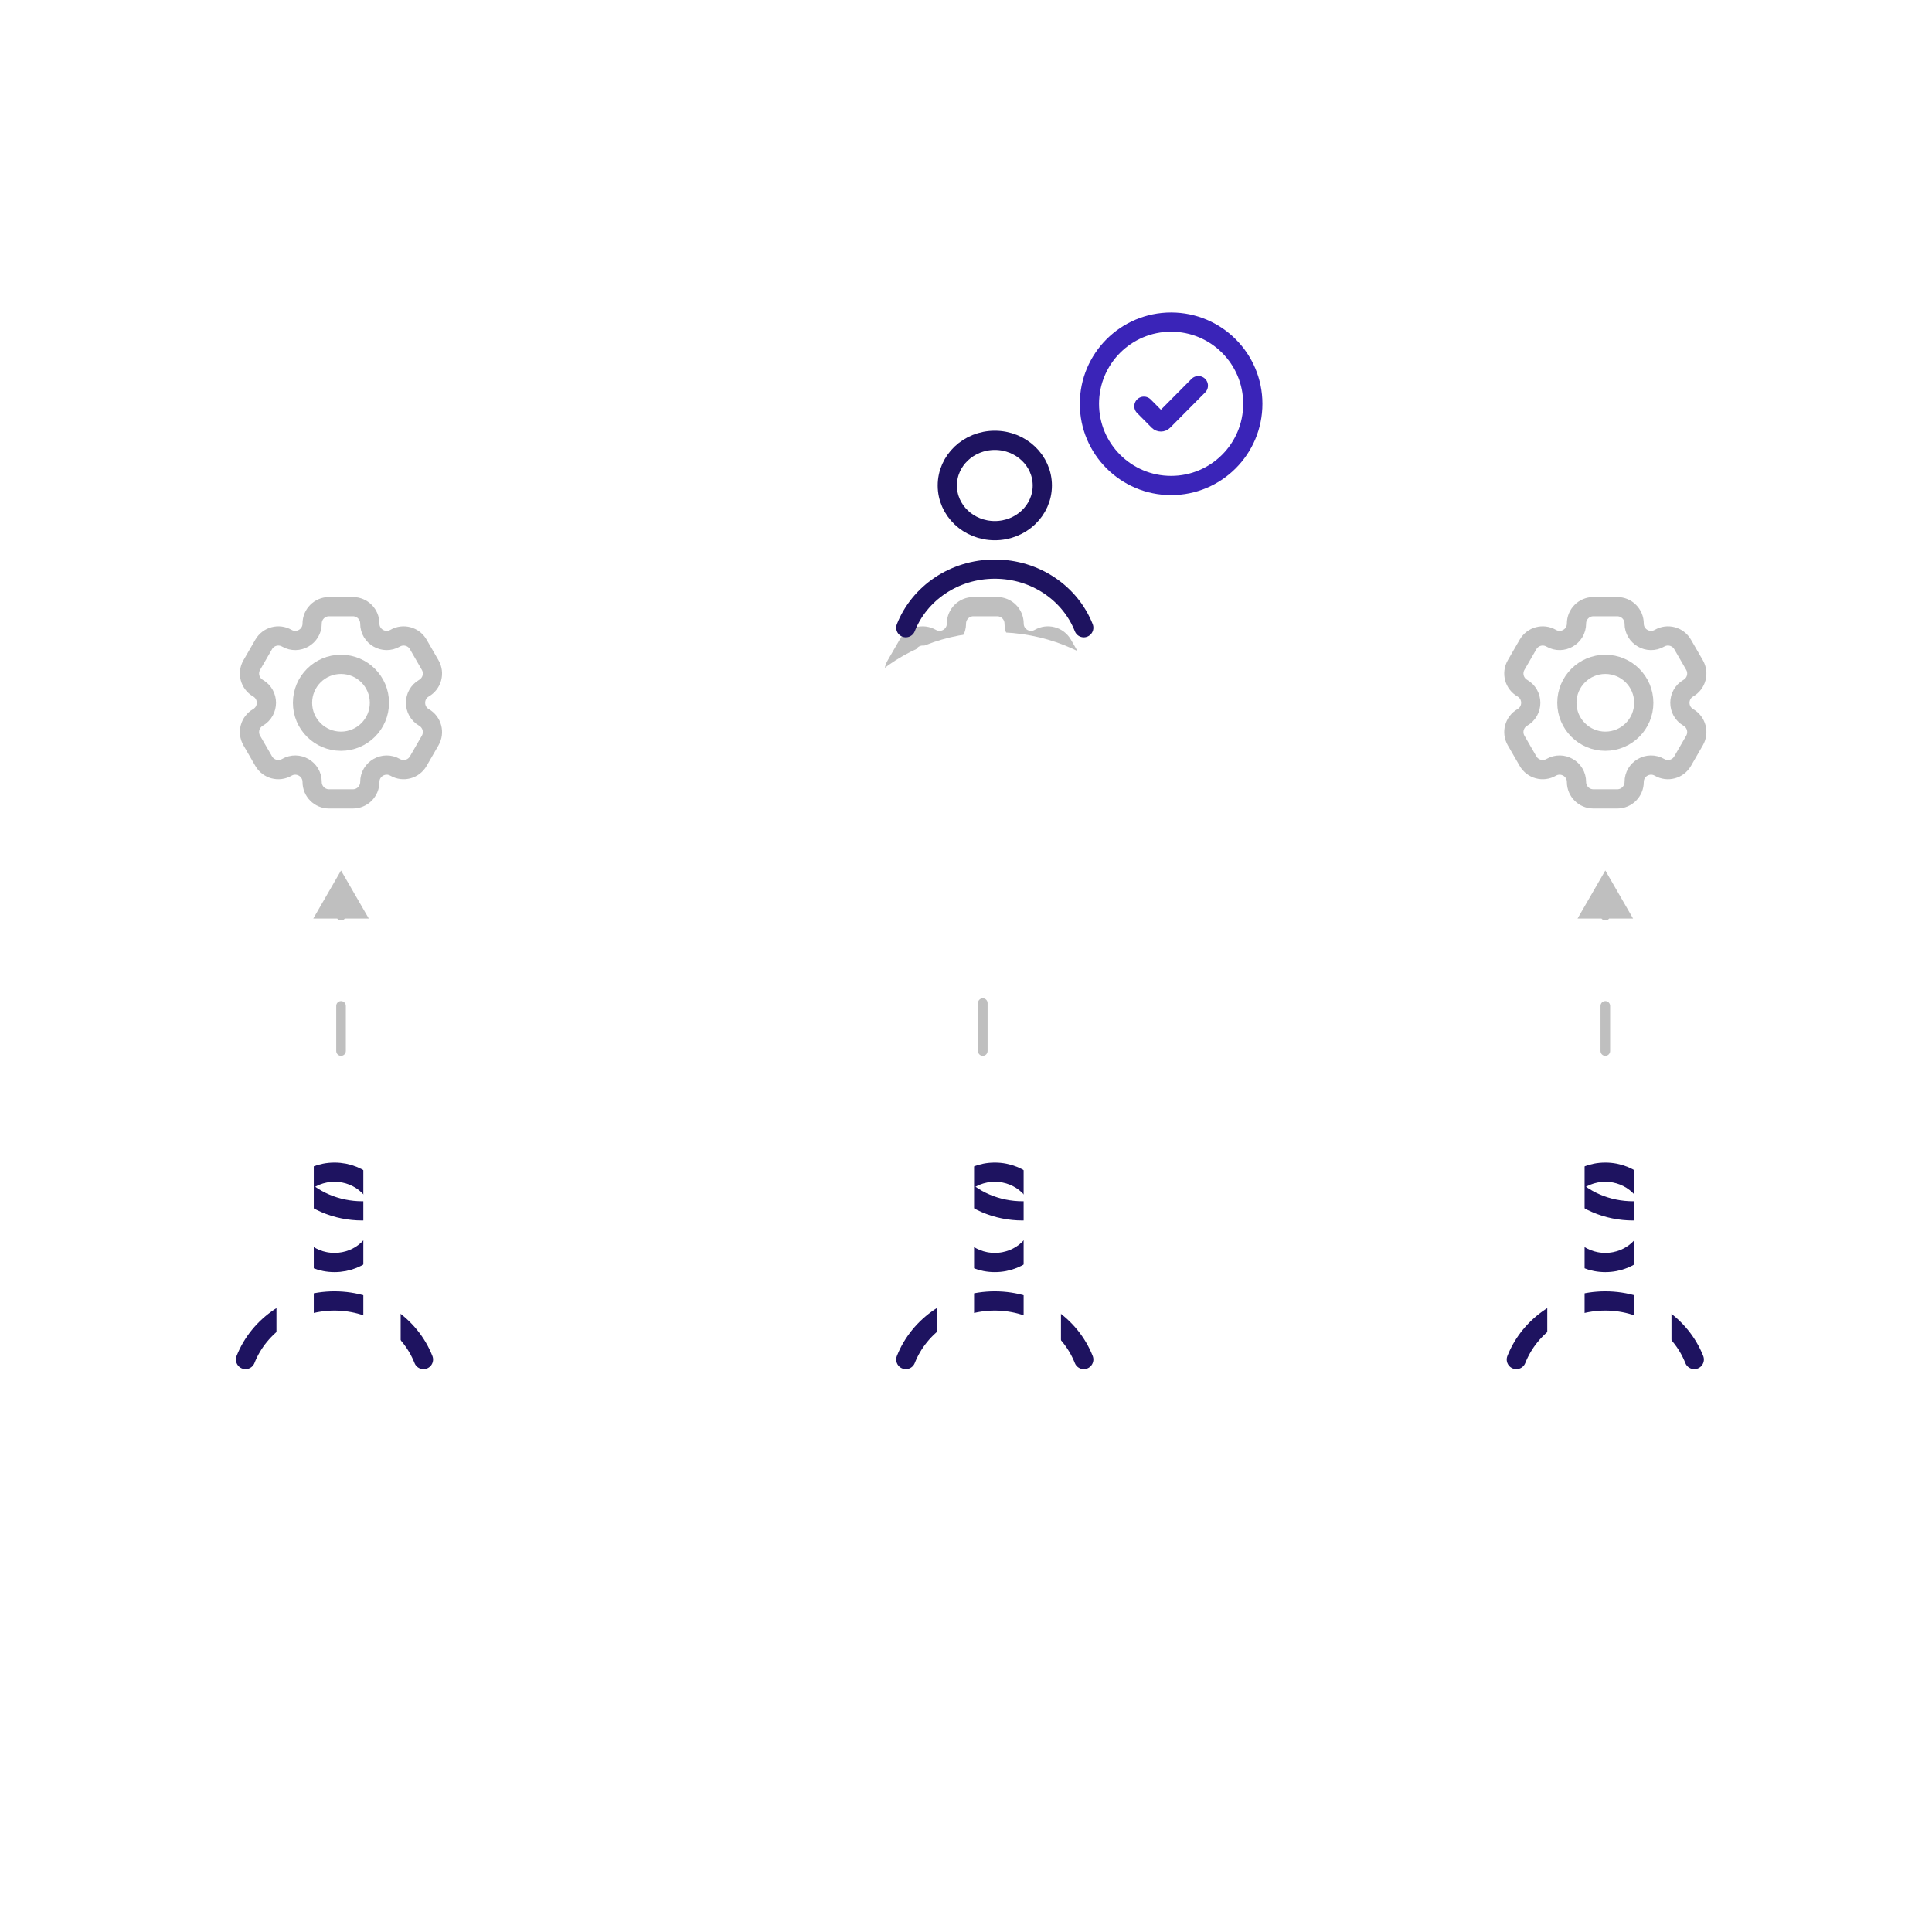 <?xml version="1.0" encoding="UTF-8"?> <svg xmlns="http://www.w3.org/2000/svg" width="201" height="201" viewBox="0 0 201 201" fill="none"><g clip-path="url(#clip0_1932_102432)"><path d="M35.48 90.562L32.594 95.562L38.367 95.562L35.48 90.562ZM34.98 109.346C34.98 109.622 35.204 109.846 35.48 109.846C35.757 109.846 35.98 109.622 35.98 109.346L34.98 109.346ZM35.98 104.65C35.98 104.374 35.757 104.15 35.48 104.15C35.204 104.15 34.98 104.374 34.98 104.65L35.98 104.65ZM34.98 95.258C34.98 95.534 35.204 95.758 35.48 95.758C35.757 95.758 35.98 95.534 35.98 95.258L34.98 95.258ZM35.98 109.346L35.98 104.65L34.98 104.65L34.98 109.346L35.98 109.346ZM35.98 95.258L35.98 95.062L34.98 95.062L34.98 95.258L35.98 95.258Z" fill="#BFBFBF"></path><path d="M102.246 89.4L99.359 94.4L105.133 94.4L102.246 89.4ZM101.746 109.346C101.746 109.622 101.97 109.846 102.246 109.846C102.522 109.846 102.746 109.622 102.746 109.346L101.746 109.346ZM102.746 104.359C102.746 104.083 102.522 103.859 102.246 103.859C101.97 103.859 101.746 104.083 101.746 104.359L102.746 104.359ZM101.746 94.387C101.746 94.663 101.97 94.887 102.246 94.887C102.522 94.887 102.746 94.663 102.746 94.387L101.746 94.387ZM102.746 109.346L102.746 104.359L101.746 104.359L101.746 109.346L102.746 109.346ZM102.746 94.387L102.746 93.9L101.746 93.9L101.746 94.387L102.746 94.387Z" fill="#BFBFBF"></path><path d="M167.012 90.562L164.125 95.562L169.898 95.562L167.012 90.562ZM166.512 109.346C166.512 109.622 166.736 109.846 167.012 109.846C167.288 109.846 167.512 109.622 167.512 109.346L166.512 109.346ZM167.512 104.65C167.512 104.374 167.288 104.15 167.012 104.15C166.736 104.15 166.512 104.374 166.512 104.65L167.512 104.65ZM166.512 95.258C166.512 95.534 166.736 95.758 167.012 95.758C167.288 95.758 167.512 95.534 167.512 95.258L166.512 95.258ZM167.512 109.346L167.512 104.65L166.512 104.65L166.512 109.346L167.512 109.346ZM167.512 95.258L167.512 95.062L166.512 95.062L166.512 95.258L167.512 95.258Z" fill="#BFBFBF"></path><path d="M164.013 64.874C164.013 63.903 164.8 63.115 165.771 63.115H168.255C169.226 63.115 170.013 63.903 170.013 64.874C170.013 66.227 171.478 67.073 172.651 66.396C173.492 65.911 174.567 66.199 175.052 67.04L176.294 69.191C176.78 70.031 176.492 71.107 175.651 71.592C174.478 72.269 174.478 73.961 175.651 74.638C176.492 75.124 176.78 76.199 176.294 77.04L175.052 79.191C174.567 80.031 173.492 80.32 172.651 79.834C171.478 79.157 170.013 80.003 170.013 81.357C170.013 82.328 169.226 83.115 168.255 83.115H165.771C164.8 83.115 164.013 82.328 164.013 81.357C164.013 80.003 162.548 79.157 161.376 79.834C160.535 80.32 159.459 80.031 158.974 79.191L157.732 77.04C157.246 76.199 157.535 75.124 158.376 74.638C159.548 73.961 159.548 72.269 158.376 71.592C157.535 71.107 157.246 70.031 157.732 69.191L158.974 67.04C159.459 66.199 160.535 65.911 161.376 66.396C162.548 67.073 164.013 66.227 164.013 64.874Z" stroke="#BFBFBF" stroke-width="2"></path><path d="M171.013 73.115C171.013 75.324 169.222 77.115 167.013 77.115C164.804 77.115 163.013 75.324 163.013 73.115C163.013 70.906 164.804 69.115 167.013 69.115C169.222 69.115 171.013 70.906 171.013 73.115Z" stroke="#BFBFBF" stroke-width="2"></path><path d="M32.474 64.874C32.474 63.903 33.261 63.115 34.232 63.115H36.716C37.687 63.115 38.474 63.903 38.474 64.874C38.474 66.227 39.939 67.073 41.111 66.396C41.953 65.911 43.028 66.199 43.513 67.04L44.755 69.191C45.241 70.031 44.953 71.107 44.111 71.592C42.939 72.269 42.939 73.961 44.111 74.638C44.953 75.124 45.241 76.199 44.755 77.04L43.513 79.191C43.028 80.031 41.953 80.32 41.111 79.834C39.939 79.157 38.474 80.003 38.474 81.357C38.474 82.328 37.687 83.115 36.716 83.115H34.232C33.261 83.115 32.474 82.328 32.474 81.357C32.474 80.003 31.009 79.157 29.837 79.834C28.995 80.32 27.92 80.031 27.435 79.191L26.193 77.04C25.707 76.199 25.995 75.124 26.837 74.638C28.009 73.961 28.009 72.269 26.837 71.592C25.995 71.107 25.707 70.031 26.193 69.191L27.435 67.04C27.92 66.199 28.995 65.911 29.837 66.396C31.009 67.073 32.474 66.227 32.474 64.874Z" stroke="#BFBFBF" stroke-width="2"></path><path d="M39.474 73.115C39.474 75.324 37.683 77.115 35.474 77.115C33.265 77.115 31.474 75.324 31.474 73.115C31.474 70.906 33.265 69.115 35.474 69.115C37.683 69.115 39.474 70.906 39.474 73.115Z" stroke="#BFBFBF" stroke-width="2"></path><path d="M99.505 64.874C99.505 63.903 100.292 63.115 101.264 63.115H103.747C104.718 63.115 105.505 63.903 105.505 64.874C105.505 66.227 106.97 67.073 108.143 66.396C108.984 65.911 110.059 66.199 110.545 67.04L111.786 69.191C112.272 70.031 111.984 71.107 111.143 71.592C109.971 72.269 109.971 73.961 111.143 74.638C111.984 75.124 112.272 76.199 111.786 77.04L110.545 79.191C110.059 80.031 108.984 80.32 108.143 79.834C106.97 79.157 105.505 80.003 105.505 81.357C105.505 82.328 104.718 83.115 103.747 83.115H101.264C100.292 83.115 99.505 82.328 99.505 81.357C99.505 80.003 98.04 79.157 96.868 79.834C96.027 80.32 94.951 80.031 94.466 79.191L93.224 77.04C92.739 76.199 93.027 75.124 93.868 74.638C95.04 73.961 95.04 72.269 93.868 71.592C93.027 71.107 92.739 70.031 93.224 69.191L94.466 67.04C94.951 66.199 96.027 65.911 96.868 66.396C98.04 67.073 99.505 66.227 99.505 64.874Z" stroke="#BFBFBF" stroke-width="2"></path><path d="M106.505 73.115C106.505 75.324 104.714 77.115 102.505 77.115C100.296 77.115 98.505 75.324 98.505 73.115C98.505 70.906 100.296 69.115 102.505 69.115C104.714 69.115 106.505 70.906 106.505 73.115Z" stroke="#BFBFBF" stroke-width="2"></path><g filter="url(#filter0_dd_1932_102432)"><path d="M53.144 131.347C53.144 141.141 45.103 148.784 34.8 148.784C24.498 148.784 16.457 141.141 16.457 131.347C16.457 121.554 24.498 113.91 34.8 113.91C45.103 113.91 53.144 121.554 53.144 131.347Z" fill="white"></path></g><path d="M39.743 126.65C39.743 129.244 37.531 131.348 34.801 131.348C32.072 131.348 29.859 129.244 29.859 126.65C29.859 124.055 32.072 121.952 34.801 121.952C37.531 121.952 39.743 124.055 39.743 126.65Z" stroke="#1E1360" stroke-width="2" stroke-miterlimit="10" stroke-linecap="round" stroke-linejoin="round"></path><path d="M44.057 141.442C42.651 137.882 39.037 135.347 34.8 135.347C30.563 135.347 26.949 137.882 25.543 141.442" stroke="#1E1360" stroke-width="2" stroke-miterlimit="10" stroke-linecap="round" stroke-linejoin="round"></path><path d="M31.753 123.941C33.807 125.573 36.518 126.268 39.202 125.863" stroke="#1E1360" stroke-width="2" stroke-miterlimit="10" stroke-linecap="round" stroke-linejoin="round"></path><rect x="28.762" y="116.745" width="3.883" height="26.49" fill="white"></rect><rect x="37.801" y="116.745" width="3.883" height="26.49" fill="white"></rect><g filter="url(#filter1_dd_1932_102432)"><path d="M121.839 131.347C121.839 141.141 113.798 148.784 103.496 148.784C93.193 148.784 85.152 141.141 85.152 131.347C85.152 121.554 93.193 113.91 103.496 113.91C113.798 113.91 121.839 121.554 121.839 131.347Z" fill="white"></path></g><path d="M108.439 126.65C108.439 129.244 106.226 131.348 103.497 131.348C100.767 131.348 98.555 129.244 98.555 126.65C98.555 124.055 100.767 121.952 103.497 121.952C106.226 121.952 108.439 124.055 108.439 126.65Z" stroke="#1E1360" stroke-width="2" stroke-miterlimit="10" stroke-linecap="round" stroke-linejoin="round"></path><path d="M112.752 141.442C111.346 137.882 107.732 135.347 103.495 135.347C99.258 135.347 95.644 137.882 94.238 141.442" stroke="#1E1360" stroke-width="2" stroke-miterlimit="10" stroke-linecap="round" stroke-linejoin="round"></path><path d="M100.449 123.941C102.503 125.573 105.214 126.268 107.897 125.863" stroke="#1E1360" stroke-width="2" stroke-miterlimit="10" stroke-linecap="round" stroke-linejoin="round"></path><rect x="97.457" y="116.745" width="3.883" height="26.49" fill="white"></rect><rect x="106.496" y="116.745" width="3.883" height="26.49" fill="white"></rect><g filter="url(#filter2_dd_1932_102432)"><path d="M185.355 131.347C185.355 141.141 177.314 148.784 167.011 148.784C156.709 148.784 148.668 141.141 148.668 131.347C148.668 121.554 156.709 113.91 167.011 113.91C177.314 113.91 185.355 121.554 185.355 131.347Z" fill="white"></path></g><path d="M171.954 126.65C171.954 129.244 169.742 131.348 167.012 131.348C164.283 131.348 162.07 129.244 162.07 126.65C162.07 124.055 164.283 121.952 167.012 121.952C169.742 121.952 171.954 124.055 171.954 126.65Z" stroke="#1E1360" stroke-width="2" stroke-miterlimit="10" stroke-linecap="round" stroke-linejoin="round"></path><path d="M176.268 141.442C174.862 137.882 171.248 135.347 167.011 135.347C162.774 135.347 159.16 137.882 157.754 141.442" stroke="#1E1360" stroke-width="2" stroke-miterlimit="10" stroke-linecap="round" stroke-linejoin="round"></path><path d="M163.964 123.941C166.018 125.573 168.729 126.268 171.413 125.863" stroke="#1E1360" stroke-width="2" stroke-miterlimit="10" stroke-linecap="round" stroke-linejoin="round"></path><rect x="160.973" y="116.745" width="3.883" height="26.49" fill="white"></rect><rect x="170.012" y="116.745" width="3.883" height="26.49" fill="white"></rect><g filter="url(#filter3_dd_1932_102432)"><path d="M121.839 55.208C121.839 65.001 113.798 72.644 103.496 72.644C93.193 72.644 85.152 65.001 85.152 55.208C85.152 45.414 93.193 37.77 103.496 37.77C113.798 37.77 121.839 45.414 121.839 55.208Z" fill="white"></path></g><path d="M108.439 50.51C108.439 53.105 106.226 55.208 103.497 55.208C100.767 55.208 98.555 53.105 98.555 50.51C98.555 47.916 100.767 45.812 103.497 45.812C106.226 45.812 108.439 47.916 108.439 50.51Z" stroke="#1E1360" stroke-width="2" stroke-miterlimit="10" stroke-linecap="round" stroke-linejoin="round"></path><path d="M112.752 65.303C111.346 61.742 107.732 59.208 103.495 59.208C99.258 59.208 95.644 61.742 94.238 65.303" stroke="#1E1360" stroke-width="2" stroke-miterlimit="10" stroke-linecap="round" stroke-linejoin="round"></path><rect x="113.34" y="33.51" width="17" height="17" rx="7" fill="white"></rect><path d="M121.84 50.51C126.534 50.51 130.34 46.704 130.34 42.01C130.34 37.315 126.534 33.51 121.84 33.51C117.145 33.51 113.34 37.315 113.34 42.01C113.34 46.704 117.145 50.51 121.84 50.51Z" stroke="#3A24B8" stroke-width="2" stroke-linecap="round"></path><path d="M124.674 40.121L121.029 43.794C120.891 43.934 120.667 43.934 120.528 43.794L119.008 42.262" stroke="#3A24B8" stroke-width="2" stroke-linecap="round"></path></g><defs><filter id="filter0_dd_1932_102432" x="-3.543" y="113.91" width="76.688" height="74.874" filterUnits="userSpaceOnUse" color-interpolation-filters="sRGB"><feFlood flood-opacity="0" result="BackgroundImageFix"></feFlood><feColorMatrix in="SourceAlpha" type="matrix" values="0 0 0 0 0 0 0 0 0 0 0 0 0 0 0 0 0 0 127 0" result="hardAlpha"></feColorMatrix><feMorphology radius="4" operator="erode" in="SourceAlpha" result="effect1_dropShadow_1932_102432"></feMorphology><feOffset dy="8"></feOffset><feGaussianBlur stdDeviation="4"></feGaussianBlur><feColorMatrix type="matrix" values="0 0 0 0 0.063 0 0 0 0 0.094 0 0 0 0 0.157 0 0 0 0.04 0"></feColorMatrix><feBlend mode="normal" in2="BackgroundImageFix" result="effect1_dropShadow_1932_102432"></feBlend><feColorMatrix in="SourceAlpha" type="matrix" values="0 0 0 0 0 0 0 0 0 0 0 0 0 0 0 0 0 0 127 0" result="hardAlpha"></feColorMatrix><feMorphology radius="4" operator="erode" in="SourceAlpha" result="effect2_dropShadow_1932_102432"></feMorphology><feOffset dy="20"></feOffset><feGaussianBlur stdDeviation="12"></feGaussianBlur><feColorMatrix type="matrix" values="0 0 0 0 0.063 0 0 0 0 0.094 0 0 0 0 0.157 0 0 0 0.1 0"></feColorMatrix><feBlend mode="normal" in2="effect1_dropShadow_1932_102432" result="effect2_dropShadow_1932_102432"></feBlend><feBlend mode="normal" in="SourceGraphic" in2="effect2_dropShadow_1932_102432" result="shape"></feBlend></filter><filter id="filter1_dd_1932_102432" x="65.152" y="113.91" width="76.688" height="74.874" filterUnits="userSpaceOnUse" color-interpolation-filters="sRGB"><feFlood flood-opacity="0" result="BackgroundImageFix"></feFlood><feColorMatrix in="SourceAlpha" type="matrix" values="0 0 0 0 0 0 0 0 0 0 0 0 0 0 0 0 0 0 127 0" result="hardAlpha"></feColorMatrix><feMorphology radius="4" operator="erode" in="SourceAlpha" result="effect1_dropShadow_1932_102432"></feMorphology><feOffset dy="8"></feOffset><feGaussianBlur stdDeviation="4"></feGaussianBlur><feColorMatrix type="matrix" values="0 0 0 0 0.063 0 0 0 0 0.094 0 0 0 0 0.157 0 0 0 0.04 0"></feColorMatrix><feBlend mode="normal" in2="BackgroundImageFix" result="effect1_dropShadow_1932_102432"></feBlend><feColorMatrix in="SourceAlpha" type="matrix" values="0 0 0 0 0 0 0 0 0 0 0 0 0 0 0 0 0 0 127 0" result="hardAlpha"></feColorMatrix><feMorphology radius="4" operator="erode" in="SourceAlpha" result="effect2_dropShadow_1932_102432"></feMorphology><feOffset dy="20"></feOffset><feGaussianBlur stdDeviation="12"></feGaussianBlur><feColorMatrix type="matrix" values="0 0 0 0 0.063 0 0 0 0 0.094 0 0 0 0 0.157 0 0 0 0.1 0"></feColorMatrix><feBlend mode="normal" in2="effect1_dropShadow_1932_102432" result="effect2_dropShadow_1932_102432"></feBlend><feBlend mode="normal" in="SourceGraphic" in2="effect2_dropShadow_1932_102432" result="shape"></feBlend></filter><filter id="filter2_dd_1932_102432" x="128.668" y="113.91" width="76.688" height="74.874" filterUnits="userSpaceOnUse" color-interpolation-filters="sRGB"><feFlood flood-opacity="0" result="BackgroundImageFix"></feFlood><feColorMatrix in="SourceAlpha" type="matrix" values="0 0 0 0 0 0 0 0 0 0 0 0 0 0 0 0 0 0 127 0" result="hardAlpha"></feColorMatrix><feMorphology radius="4" operator="erode" in="SourceAlpha" result="effect1_dropShadow_1932_102432"></feMorphology><feOffset dy="8"></feOffset><feGaussianBlur stdDeviation="4"></feGaussianBlur><feColorMatrix type="matrix" values="0 0 0 0 0.063 0 0 0 0 0.094 0 0 0 0 0.157 0 0 0 0.04 0"></feColorMatrix><feBlend mode="normal" in2="BackgroundImageFix" result="effect1_dropShadow_1932_102432"></feBlend><feColorMatrix in="SourceAlpha" type="matrix" values="0 0 0 0 0 0 0 0 0 0 0 0 0 0 0 0 0 0 127 0" result="hardAlpha"></feColorMatrix><feMorphology radius="4" operator="erode" in="SourceAlpha" result="effect2_dropShadow_1932_102432"></feMorphology><feOffset dy="20"></feOffset><feGaussianBlur stdDeviation="12"></feGaussianBlur><feColorMatrix type="matrix" values="0 0 0 0 0.063 0 0 0 0 0.094 0 0 0 0 0.157 0 0 0 0.1 0"></feColorMatrix><feBlend mode="normal" in2="effect1_dropShadow_1932_102432" result="effect2_dropShadow_1932_102432"></feBlend><feBlend mode="normal" in="SourceGraphic" in2="effect2_dropShadow_1932_102432" result="shape"></feBlend></filter><filter id="filter3_dd_1932_102432" x="65.152" y="37.77" width="76.688" height="74.874" filterUnits="userSpaceOnUse" color-interpolation-filters="sRGB"><feFlood flood-opacity="0" result="BackgroundImageFix"></feFlood><feColorMatrix in="SourceAlpha" type="matrix" values="0 0 0 0 0 0 0 0 0 0 0 0 0 0 0 0 0 0 127 0" result="hardAlpha"></feColorMatrix><feMorphology radius="4" operator="erode" in="SourceAlpha" result="effect1_dropShadow_1932_102432"></feMorphology><feOffset dy="8"></feOffset><feGaussianBlur stdDeviation="4"></feGaussianBlur><feColorMatrix type="matrix" values="0 0 0 0 0.063 0 0 0 0 0.094 0 0 0 0 0.157 0 0 0 0.04 0"></feColorMatrix><feBlend mode="normal" in2="BackgroundImageFix" result="effect1_dropShadow_1932_102432"></feBlend><feColorMatrix in="SourceAlpha" type="matrix" values="0 0 0 0 0 0 0 0 0 0 0 0 0 0 0 0 0 0 127 0" result="hardAlpha"></feColorMatrix><feMorphology radius="4" operator="erode" in="SourceAlpha" result="effect2_dropShadow_1932_102432"></feMorphology><feOffset dy="20"></feOffset><feGaussianBlur stdDeviation="12"></feGaussianBlur><feColorMatrix type="matrix" values="0 0 0 0 0.063 0 0 0 0 0.094 0 0 0 0 0.157 0 0 0 0.1 0"></feColorMatrix><feBlend mode="normal" in2="effect1_dropShadow_1932_102432" result="effect2_dropShadow_1932_102432"></feBlend><feBlend mode="normal" in="SourceGraphic" in2="effect2_dropShadow_1932_102432" result="shape"></feBlend></filter><clipPath id="clip0_1932_102432"><rect width="200" height="200" fill="white" transform="translate(0.668 0.605)"></rect></clipPath></defs></svg> 